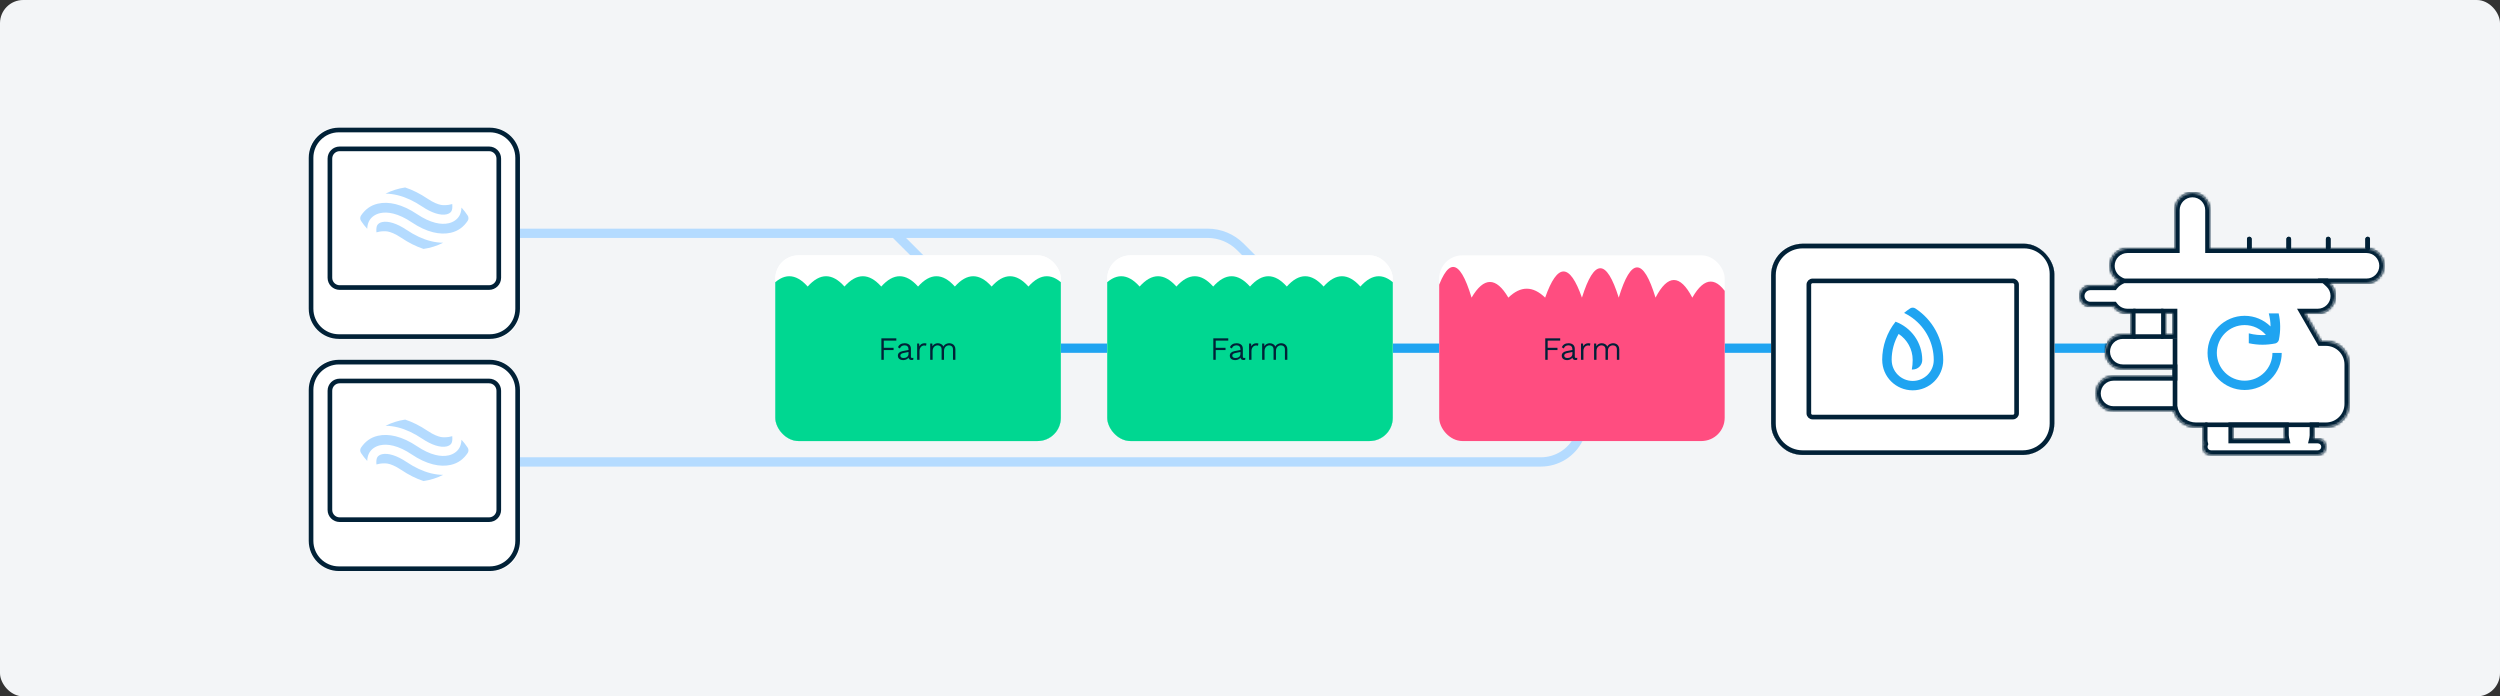 <svg width="1077" height="300" viewBox="0 0 1077 300" fill="none" xmlns="http://www.w3.org/2000/svg">
<rect x="0" y="0" width="1077" height="300" fill="#333333" stroke="none"/>
<rect width="1077" height="300" rx="10" fill="#F3F5F7"/>
<path d="M961 150L408.5 150" stroke="#1FA4F1" stroke-width="4"/>
<path d="M214 199H663.82C670.672 199 676.936 195.129 680 189V189C683.064 182.871 689.328 179 696.18 179H697" stroke="#B4DBFF" stroke-width="4"/>
<path d="M214 100.5L385.5 100.5M385.5 100.5L405.5 120.5M385.5 100.5H520.216C525.52 100.5 530.607 102.607 534.358 106.358L548.5 120.5" stroke="#B4DBFF" stroke-width="4"/>
<g clip-path="url(#clip0_2215_23182)">
<rect x="763" y="105" width="122" height="91" rx="13" fill="white"/>
<path d="M776.625 106H871.928C878.6 106 884 111.379 884 118V182.45C884 189.377 878.354 195 871.375 195H776.625C769.646 195 764 189.377 764 182.45V118.55C764 111.623 769.646 106 776.625 106Z" stroke="#012137" stroke-width="2"/>
<path d="M780.864 121.012H867.136C868.031 121.012 868.749 121.732 868.749 122.61V178.078C868.749 178.955 868.033 179.676 867.136 179.676H780.864C779.969 179.676 779.251 178.956 779.251 178.078V122.61C779.251 121.733 779.967 121.012 780.864 121.012Z" stroke="#012137" stroke-width="2"/>
<path d="M825.127 132.873C825.127 132.873 825.096 132.855 825.087 132.843C824.426 132.43 823.568 132.43 822.907 132.843C822.898 132.843 822.876 132.861 822.867 132.873C821.96 133.473 821.103 134.109 820.285 134.796C821.597 135.432 822.839 136.188 823.992 137.053C829.692 141.309 833.061 147.955 833.061 155.094C833.061 160.066 829.009 164.105 824.002 164.105C818.994 164.105 814.942 160.075 814.942 155.094H814.923C814.923 150.994 816.018 147.151 817.939 143.849C821.588 146.28 823.983 150.407 823.983 155.094C823.983 156.574 823.845 157.938 823.608 159.182H823.992C826.261 159.182 828.103 157.348 828.103 155.094C828.103 147.533 823.322 141.092 816.608 138.581C812.922 143.22 810.841 149.004 810.841 155.082H810.859C810.859 162.298 816.746 168.153 824.002 168.153C831.257 168.153 837.144 162.298 837.144 155.082C837.144 146.121 832.649 137.814 825.127 132.864V132.873Z" fill="#1FA4F1"/>
</g>
<g clip-path="url(#clip1_2215_23182)">
<rect x="763" y="105" width="122" height="91" rx="13" fill="white"/>
<path d="M776.625 106H871.928C878.6 106 884 111.379 884 118V182.45C884 189.377 878.354 195 871.375 195H776.625C769.646 195 764 189.377 764 182.45V118.55C764 111.623 769.646 106 776.625 106Z" stroke="#012137" stroke-width="2"/>
<path d="M780.864 121.012H867.136C868.031 121.012 868.749 121.732 868.749 122.61V178.078C868.749 178.955 868.033 179.676 867.136 179.676H780.864C779.969 179.676 779.251 178.956 779.251 178.078V122.61C779.251 121.733 779.967 121.012 780.864 121.012Z" stroke="#012137" stroke-width="2"/>
<path d="M825.127 132.873C825.127 132.873 825.096 132.855 825.087 132.843C824.426 132.43 823.568 132.43 822.907 132.843C822.898 132.843 822.876 132.861 822.867 132.873C821.96 133.473 821.103 134.109 820.285 134.796C821.597 135.432 822.839 136.188 823.992 137.053C829.692 141.309 833.061 147.955 833.061 155.094C833.061 160.066 829.009 164.105 824.002 164.105C818.994 164.105 814.942 160.075 814.942 155.094H814.923C814.923 150.994 816.018 147.151 817.939 143.849C821.588 146.28 823.983 150.407 823.983 155.094C823.983 156.574 823.845 157.938 823.608 159.182H823.992C826.261 159.182 828.103 157.348 828.103 155.094C828.103 147.533 823.322 141.092 816.608 138.581C812.922 143.22 810.841 149.004 810.841 155.082H810.859C810.859 162.298 816.746 168.153 824.002 168.153C831.257 168.153 837.144 162.298 837.144 155.082C837.144 146.121 832.649 137.814 825.127 132.864V132.873Z" fill="#1FA4F1"/>
</g>
<mask id="path-13-inside-1_2215_23182" fill="white">
<path fill-rule="evenodd" clip-rule="evenodd" d="M952 90.5C952 86.358 948.642 83 944.5 83C940.358 83 937 86.358 937 90.5V107H916.5C912.358 107 909 110.358 909 114.5C909 117.278 910.511 119.704 912.756 121C911.875 121.508 911.107 122.191 910.499 123H900.5C898.015 123 896 125.015 896 127.5C896 129.985 898.015 132 900.5 132H910.499C911.868 133.822 914.046 135 916.5 135H918L918 144H914.5C910.358 144 907 147.358 907 151.5C907 155.642 910.358 159 914.5 159H936V162H910.5C906.358 162 903 165.358 903 169.5C903 173.642 906.358 177 910.5 177H936.458C937.732 181.057 941.522 184 946 184H949V189.5C949 190.102 949.082 190.684 949.235 191.237C949.083 191.629 949 192.055 949 192.5C949 194.433 950.567 196 952.5 196H955.49L955.5 196L955.51 196H998.5C1000.43 196 1002 194.433 1002 192.5C1002 190.567 1000.43 189 998.5 189H996.826C996.94 188.518 997 188.016 997 187.5V184H1002C1007.52 184 1012 179.523 1012 174V157C1012 151.477 1007.52 147 1002 147H999.95L993.022 135H998.5C1002.64 135 1006 131.642 1006 127.5C1006 125.327 1005.08 123.37 1003.6 122H1019.5C1023.64 122 1027 118.642 1027 114.5C1027 110.358 1023.64 107 1019.5 107H952V90.5ZM933 144V135H936V144H933ZM984 187.5C984 188.016 984.06 188.518 984.174 189H962V184H984V187.5Z"/>
</mask>
<path fill-rule="evenodd" clip-rule="evenodd" d="M952 90.5C952 86.358 948.642 83 944.5 83C940.358 83 937 86.358 937 90.5V107H916.5C912.358 107 909 110.358 909 114.5C909 117.278 910.511 119.704 912.756 121C911.875 121.508 911.107 122.191 910.499 123H900.5C898.015 123 896 125.015 896 127.5C896 129.985 898.015 132 900.5 132H910.499C911.868 133.822 914.046 135 916.5 135H918L918 144H914.5C910.358 144 907 147.358 907 151.5C907 155.642 910.358 159 914.5 159H936V162H910.5C906.358 162 903 165.358 903 169.5C903 173.642 906.358 177 910.5 177H936.458C937.732 181.057 941.522 184 946 184H949V189.5C949 190.102 949.082 190.684 949.235 191.237C949.083 191.629 949 192.055 949 192.5C949 194.433 950.567 196 952.5 196H955.49L955.5 196L955.51 196H998.5C1000.43 196 1002 194.433 1002 192.5C1002 190.567 1000.43 189 998.5 189H996.826C996.94 188.518 997 188.016 997 187.5V184H1002C1007.52 184 1012 179.523 1012 174V157C1012 151.477 1007.52 147 1002 147H999.95L993.022 135H998.5C1002.64 135 1006 131.642 1006 127.5C1006 125.327 1005.08 123.37 1003.6 122H1019.5C1023.64 122 1027 118.642 1027 114.5C1027 110.358 1023.64 107 1019.5 107H952V90.5ZM933 144V135H936V144H933ZM984 187.5C984 188.016 984.06 188.518 984.174 189H962V184H984V187.5Z" fill="white"/>
<path d="M937 107V109H939V107H937ZM912.756 121L913.756 122.732L916.756 121L913.756 119.268L912.756 121ZM910.499 123V125H911.499L912.099 124.201L910.499 123ZM910.499 132L912.099 130.799L911.499 130H910.499V132ZM918 135H920V133H918V135ZM918 144V146H920V144H918ZM936 159H938V157H936V159ZM936 162V164H938V162H936ZM936.458 177L938.366 176.401L937.926 175H936.458V177ZM949 184H951V182H949V184ZM949.235 191.237L951.1 191.959L951.339 191.342L951.162 190.704L949.235 191.237ZM955.49 196L955.491 194H955.49V196ZM955.5 196L955.498 198H955.502L955.5 196ZM955.51 196V194H955.509L955.51 196ZM996.826 189L994.88 188.54L994.299 191H996.826V189ZM997 184V182H995V184H997ZM999.95 147L998.218 148L998.796 149H999.95V147ZM993.022 135V133H989.558L991.29 136L993.022 135ZM1003.6 122V120H998.502L1002.24 123.466L1003.6 122ZM952 107H950V109H952V107ZM933 135V133H931V135H933ZM933 144H931V146H933V144ZM936 135H938V133H936V135ZM936 144V146H938V144H936ZM984.174 189V191H986.701L986.12 188.54L984.174 189ZM962 189H960V191H962V189ZM962 184V182H960V184H962ZM984 184H986V182H984V184ZM944.5 85C947.538 85 950 87.462 950 90.5H954C954 85.253 949.747 81 944.5 81V85ZM939 90.5C939 87.462 941.462 85 944.5 85V81C939.253 81 935 85.253 935 90.5H939ZM939 107V90.5H935V107H939ZM916.5 109H937V105H916.5V109ZM911 114.5C911 111.462 913.462 109 916.5 109V105C911.253 105 907 109.253 907 114.5H911ZM913.756 119.268C912.104 118.315 911 116.535 911 114.5H907C907 118.022 908.918 121.094 911.756 122.732L913.756 119.268ZM912.099 124.201C912.545 123.606 913.11 123.105 913.756 122.732L911.756 119.268C910.64 119.912 909.669 120.775 908.9 121.799L912.099 124.201ZM900.5 125H910.499V121H900.5V125ZM898 127.5C898 126.119 899.119 125 900.5 125V121C896.91 121 894 123.91 894 127.5H898ZM900.5 130C899.119 130 898 128.881 898 127.5H894C894 131.09 896.91 134 900.5 134V130ZM910.499 130H900.5V134H910.499V130ZM916.5 133C914.702 133 913.105 132.139 912.099 130.799L908.9 133.201C910.63 135.504 913.391 137 916.5 137V133ZM918 133H916.5V137H918V133ZM920 144L920 135H916L916 144H920ZM914.5 146H918V142H914.5V146ZM909 151.5C909 148.462 911.462 146 914.5 146V142C909.253 142 905 146.253 905 151.5H909ZM914.5 157C911.462 157 909 154.538 909 151.5H905C905 156.747 909.253 161 914.5 161V157ZM936 157H914.5V161H936V157ZM938 162V159H934V162H938ZM910.5 164H936V160H910.5V164ZM905 169.5C905 166.462 907.462 164 910.5 164V160C905.253 160 901 164.253 901 169.5H905ZM910.5 175C907.462 175 905 172.538 905 169.5H901C901 174.747 905.253 179 910.5 179V175ZM936.458 175H910.5V179H936.458V175ZM946 182C942.421 182 939.386 179.648 938.366 176.401L934.55 177.599C936.078 182.466 940.624 186 946 186V182ZM949 182H946V186H949V182ZM951 189.5V184H947V189.5H951ZM951.162 190.704C951.057 190.323 951 189.92 951 189.5H947C947 190.284 947.107 191.045 947.307 191.771L951.162 190.704ZM951 192.5C951 192.306 951.036 192.124 951.1 191.959L947.37 190.515C947.13 191.134 947 191.804 947 192.5H951ZM952.5 194C951.672 194 951 193.328 951 192.5H947C947 195.538 949.462 198 952.5 198V194ZM955.49 194H952.5V198H955.49V194ZM955.502 194L955.491 194L955.488 198L955.498 198L955.502 194ZM955.509 194L955.498 194L955.502 198L955.512 198L955.509 194ZM998.5 194H955.51V198H998.5V194ZM1000 192.5C1000 193.328 999.328 194 998.5 194V198C1001.54 198 1004 195.538 1004 192.5H1000ZM998.5 191C999.328 191 1000 191.672 1000 192.5H1004C1004 189.462 1001.54 187 998.5 187V191ZM996.826 191H998.5V187H996.826V191ZM995 187.5C995 187.86 994.958 188.208 994.88 188.54L998.773 189.46C998.922 188.829 999 188.172 999 187.5H995ZM995 184V187.5H999V184H995ZM1002 182H997V186H1002V182ZM1010 174C1010 178.418 1006.42 182 1002 182V186C1008.63 186 1014 180.627 1014 174H1010ZM1010 157V174H1014V157H1010ZM1002 149C1006.42 149 1010 152.582 1010 157H1014C1014 150.373 1008.63 145 1002 145V149ZM999.95 149H1002V145H999.95V149ZM991.29 136L998.218 148L1001.68 146L994.754 134L991.29 136ZM998.5 133H993.022V137H998.5V133ZM1004 127.5C1004 130.538 1001.54 133 998.5 133V137C1003.75 137 1008 132.747 1008 127.5H1004ZM1002.24 123.466C1003.32 124.473 1004 125.906 1004 127.5H1008C1008 124.748 1006.83 122.266 1004.96 120.534L1002.24 123.466ZM1019.5 120H1003.6V124H1019.5V120ZM1025 114.5C1025 117.538 1022.54 120 1019.5 120V124C1024.75 124 1029 119.747 1029 114.5H1025ZM1019.5 109C1022.54 109 1025 111.462 1025 114.5H1029C1029 109.253 1024.75 105 1019.5 105V109ZM952 109H1019.5V105H952V109ZM950 90.5V107H954V90.5H950ZM931 135V144H935V135H931ZM936 133H933V137H936V133ZM938 144V135H934V144H938ZM933 146H936V142H933V146ZM986.12 188.54C986.042 188.208 986 187.86 986 187.5H982C982 188.172 982.078 188.829 982.227 189.46L986.12 188.54ZM962 191H984.174V187H962V191ZM960 184V189H964V184H960ZM984 182H962V186H984V182ZM986 187.5V184H982V187.5H986Z" fill="#012137" mask="url(#path-13-inside-1_2215_23182)"/>
<path d="M978.97 152.02C978.97 158.63 973.6 164 966.99 164C960.38 164 955.01 158.63 955.01 152.02C955.01 145.41 960.38 140.04 966.99 140.04C970.67 140.04 973.96 141.71 976.16 144.32C973.66 144.48 971.17 144.24 968.78 143.61V147.86C970.7 148.28 972.67 148.51 974.66 148.51C976.5 148.51 978.36 148.32 980.21 147.95C980.85 147.79 981.39 147.32 981.64 146.71C981.69 146.59 981.72 146.48 981.75 146.36C982.53 142.54 982.47 138.69 981.65 135.01H977.39C977.87 136.83 978.13 138.72 978.15 140.63C975.27 137.8 971.34 136.05 966.99 136.05C958.18 136.05 951.01 143.22 951.01 152.03C951.01 160.84 958.18 168.01 966.99 168.01C975.8 168.01 982.97 160.84 982.97 152.03H978.97V152.02Z" fill="#1FA4F1"/>
<path d="M1003 121H914.5" stroke="#012137" stroke-width="2"/>
<path d="M969 103L969 107" stroke="#012137" stroke-width="2" stroke-linecap="round"/>
<path d="M986 103L986 107" stroke="#012137" stroke-width="2" stroke-linecap="round"/>
<path d="M1003 103L1003 107" stroke="#012137" stroke-width="2" stroke-linecap="round"/>
<path d="M1020 103L1020 107" stroke="#012137" stroke-width="2" stroke-linecap="round"/>
<path d="M937 176L937 146" stroke="#012137" stroke-width="2"/>
<path d="M932 145L919 145" stroke="#012137" stroke-width="2"/>
<path d="M932 134L919 134" stroke="#012137" stroke-width="2"/>
<path d="M999 183L950 183" stroke="#012137" stroke-width="2"/>
<mask id="path-25-inside-2_2215_23182" fill="white">
<path fill-rule="evenodd" clip-rule="evenodd" d="M952 90.5C952 86.358 948.642 83 944.5 83C940.358 83 937 86.358 937 90.5V107H916.5C912.358 107 909 110.358 909 114.5C909 117.278 910.511 119.704 912.756 121C911.875 121.508 911.107 122.191 910.499 123H900.5C898.015 123 896 125.015 896 127.5C896 129.985 898.015 132 900.5 132H910.499C911.868 133.822 914.046 135 916.5 135H918L918 144H914.5C910.358 144 907 147.358 907 151.5C907 155.642 910.358 159 914.5 159H936V162H910.5C906.358 162 903 165.358 903 169.5C903 173.642 906.358 177 910.5 177H936.458C937.732 181.057 941.522 184 946 184H949V189.5C949 190.102 949.082 190.684 949.235 191.237C949.083 191.629 949 192.055 949 192.5C949 194.433 950.567 196 952.5 196H955.49L955.5 196L955.51 196H998.5C1000.43 196 1002 194.433 1002 192.5C1002 190.567 1000.43 189 998.5 189H996.826C996.94 188.518 997 188.016 997 187.5V184H1002C1007.52 184 1012 179.523 1012 174V157C1012 151.477 1007.52 147 1002 147H999.95L993.022 135H998.5C1002.64 135 1006 131.642 1006 127.5C1006 125.327 1005.08 123.37 1003.6 122H1019.5C1023.64 122 1027 118.642 1027 114.5C1027 110.358 1023.64 107 1019.5 107H952V90.5ZM933 144V135H936V144H933ZM984 187.5C984 188.016 984.06 188.518 984.174 189H962V184H984V187.5Z"/>
</mask>
<path fill-rule="evenodd" clip-rule="evenodd" d="M952 90.5C952 86.358 948.642 83 944.5 83C940.358 83 937 86.358 937 90.5V107H916.5C912.358 107 909 110.358 909 114.5C909 117.278 910.511 119.704 912.756 121C911.875 121.508 911.107 122.191 910.499 123H900.5C898.015 123 896 125.015 896 127.5C896 129.985 898.015 132 900.5 132H910.499C911.868 133.822 914.046 135 916.5 135H918L918 144H914.5C910.358 144 907 147.358 907 151.5C907 155.642 910.358 159 914.5 159H936V162H910.5C906.358 162 903 165.358 903 169.5C903 173.642 906.358 177 910.5 177H936.458C937.732 181.057 941.522 184 946 184H949V189.5C949 190.102 949.082 190.684 949.235 191.237C949.083 191.629 949 192.055 949 192.5C949 194.433 950.567 196 952.5 196H955.49L955.5 196L955.51 196H998.5C1000.43 196 1002 194.433 1002 192.5C1002 190.567 1000.43 189 998.5 189H996.826C996.94 188.518 997 188.016 997 187.5V184H1002C1007.52 184 1012 179.523 1012 174V157C1012 151.477 1007.52 147 1002 147H999.95L993.022 135H998.5C1002.64 135 1006 131.642 1006 127.5C1006 125.327 1005.08 123.37 1003.6 122H1019.5C1023.64 122 1027 118.642 1027 114.5C1027 110.358 1023.64 107 1019.5 107H952V90.5ZM933 144V135H936V144H933ZM984 187.5C984 188.016 984.06 188.518 984.174 189H962V184H984V187.5Z" fill="white"/>
<path d="M937 107V109H939V107H937ZM912.756 121L913.756 122.732L916.756 121L913.756 119.268L912.756 121ZM910.499 123V125H911.499L912.099 124.201L910.499 123ZM910.499 132L912.099 130.799L911.499 130H910.499V132ZM918 135H920V133H918V135ZM918 144V146H920V144H918ZM936 159H938V157H936V159ZM936 162V164H938V162H936ZM936.458 177L938.366 176.401L937.926 175H936.458V177ZM949 184H951V182H949V184ZM949.235 191.237L951.1 191.959L951.339 191.342L951.162 190.704L949.235 191.237ZM955.49 196L955.491 194H955.49V196ZM955.5 196L955.498 198H955.502L955.5 196ZM955.51 196V194H955.509L955.51 196ZM996.826 189L994.88 188.54L994.299 191H996.826V189ZM997 184V182H995V184H997ZM999.95 147L998.218 148L998.796 149H999.95V147ZM993.022 135V133H989.558L991.29 136L993.022 135ZM1003.6 122V120H998.502L1002.24 123.466L1003.6 122ZM952 107H950V109H952V107ZM933 135V133H931V135H933ZM933 144H931V146H933V144ZM936 135H938V133H936V135ZM936 144V146H938V144H936ZM984.174 189V191H986.701L986.12 188.54L984.174 189ZM962 189H960V191H962V189ZM962 184V182H960V184H962ZM984 184H986V182H984V184ZM944.5 85C947.538 85 950 87.462 950 90.5H954C954 85.253 949.747 81 944.5 81V85ZM939 90.5C939 87.462 941.462 85 944.5 85V81C939.253 81 935 85.253 935 90.5H939ZM939 107V90.5H935V107H939ZM916.5 109H937V105H916.5V109ZM911 114.5C911 111.462 913.462 109 916.5 109V105C911.253 105 907 109.253 907 114.5H911ZM913.756 119.268C912.104 118.315 911 116.535 911 114.5H907C907 118.022 908.918 121.094 911.756 122.732L913.756 119.268ZM912.099 124.201C912.545 123.606 913.11 123.105 913.756 122.732L911.756 119.268C910.64 119.912 909.669 120.775 908.9 121.799L912.099 124.201ZM900.5 125H910.499V121H900.5V125ZM898 127.5C898 126.119 899.119 125 900.5 125V121C896.91 121 894 123.91 894 127.5H898ZM900.5 130C899.119 130 898 128.881 898 127.5H894C894 131.09 896.91 134 900.5 134V130ZM910.499 130H900.5V134H910.499V130ZM916.5 133C914.702 133 913.105 132.139 912.099 130.799L908.9 133.201C910.63 135.504 913.391 137 916.5 137V133ZM918 133H916.5V137H918V133ZM920 144L920 135H916L916 144H920ZM914.5 146H918V142H914.5V146ZM909 151.5C909 148.462 911.462 146 914.5 146V142C909.253 142 905 146.253 905 151.5H909ZM914.5 157C911.462 157 909 154.538 909 151.5H905C905 156.747 909.253 161 914.5 161V157ZM936 157H914.5V161H936V157ZM938 162V159H934V162H938ZM910.5 164H936V160H910.5V164ZM905 169.5C905 166.462 907.462 164 910.5 164V160C905.253 160 901 164.253 901 169.5H905ZM910.5 175C907.462 175 905 172.538 905 169.5H901C901 174.747 905.253 179 910.5 179V175ZM936.458 175H910.5V179H936.458V175ZM946 182C942.421 182 939.386 179.648 938.366 176.401L934.55 177.599C936.078 182.466 940.624 186 946 186V182ZM949 182H946V186H949V182ZM951 189.5V184H947V189.5H951ZM951.162 190.704C951.057 190.323 951 189.92 951 189.5H947C947 190.284 947.107 191.045 947.307 191.771L951.162 190.704ZM951 192.5C951 192.306 951.036 192.124 951.1 191.959L947.37 190.515C947.13 191.134 947 191.804 947 192.5H951ZM952.5 194C951.672 194 951 193.328 951 192.5H947C947 195.538 949.462 198 952.5 198V194ZM955.49 194H952.5V198H955.49V194ZM955.502 194L955.491 194L955.488 198L955.498 198L955.502 194ZM955.509 194L955.498 194L955.502 198L955.512 198L955.509 194ZM998.5 194H955.51V198H998.5V194ZM1000 192.5C1000 193.328 999.328 194 998.5 194V198C1001.54 198 1004 195.538 1004 192.5H1000ZM998.5 191C999.328 191 1000 191.672 1000 192.5H1004C1004 189.462 1001.54 187 998.5 187V191ZM996.826 191H998.5V187H996.826V191ZM995 187.5C995 187.86 994.958 188.208 994.88 188.54L998.773 189.46C998.922 188.829 999 188.172 999 187.5H995ZM995 184V187.5H999V184H995ZM1002 182H997V186H1002V182ZM1010 174C1010 178.418 1006.42 182 1002 182V186C1008.63 186 1014 180.627 1014 174H1010ZM1010 157V174H1014V157H1010ZM1002 149C1006.42 149 1010 152.582 1010 157H1014C1014 150.373 1008.63 145 1002 145V149ZM999.95 149H1002V145H999.95V149ZM991.29 136L998.218 148L1001.68 146L994.754 134L991.29 136ZM998.5 133H993.022V137H998.5V133ZM1004 127.5C1004 130.538 1001.54 133 998.5 133V137C1003.75 137 1008 132.747 1008 127.5H1004ZM1002.24 123.466C1003.32 124.473 1004 125.906 1004 127.5H1008C1008 124.748 1006.83 122.266 1004.96 120.534L1002.24 123.466ZM1019.5 120H1003.6V124H1019.5V120ZM1025 114.5C1025 117.538 1022.54 120 1019.5 120V124C1024.75 124 1029 119.747 1029 114.5H1025ZM1019.5 109C1022.54 109 1025 111.462 1025 114.5H1029C1029 109.253 1024.75 105 1019.5 105V109ZM952 109H1019.5V105H952V109ZM950 90.5V107H954V90.5H950ZM931 135V144H935V135H931ZM936 133H933V137H936V133ZM938 144V135H934V144H938ZM933 146H936V142H933V146ZM986.12 188.54C986.042 188.208 986 187.86 986 187.5H982C982 188.172 982.078 188.829 982.227 189.46L986.12 188.54ZM962 191H984.174V187H962V191ZM960 184V189H964V184H960ZM984 182H962V186H984V182ZM986 187.5V184H982V187.5H986Z" fill="#012137" mask="url(#path-25-inside-2_2215_23182)"/>
<path d="M978.97 152.02C978.97 158.63 973.6 164 966.99 164C960.38 164 955.01 158.63 955.01 152.02C955.01 145.41 960.38 140.04 966.99 140.04C970.67 140.04 973.96 141.71 976.16 144.32C973.66 144.48 971.17 144.24 968.78 143.61V147.86C970.7 148.28 972.67 148.51 974.66 148.51C976.5 148.51 978.36 148.32 980.21 147.95C980.85 147.79 981.39 147.32 981.64 146.71C981.69 146.59 981.72 146.48 981.75 146.36C982.53 142.54 982.47 138.69 981.65 135.01H977.39C977.87 136.83 978.13 138.72 978.15 140.63C975.27 137.8 971.34 136.05 966.99 136.05C958.18 136.05 951.01 143.22 951.01 152.03C951.01 160.84 958.18 168.01 966.99 168.01C975.8 168.01 982.97 160.84 982.97 152.03H978.97V152.02Z" fill="#1FA4F1"/>
<path d="M1003 121H914.5" stroke="#012137" stroke-width="2"/>
<path d="M969 103L969 107" stroke="#012137" stroke-width="2" stroke-linecap="round"/>
<path d="M986 103L986 107" stroke="#012137" stroke-width="2" stroke-linecap="round"/>
<path d="M1003 103L1003 107" stroke="#012137" stroke-width="2" stroke-linecap="round"/>
<path d="M1020 103L1020 107" stroke="#012137" stroke-width="2" stroke-linecap="round"/>
<path d="M937 176L937 146" stroke="#012137" stroke-width="2"/>
<path d="M932 145L919 145" stroke="#012137" stroke-width="2"/>
<path d="M932 134L919 134" stroke="#012137" stroke-width="2"/>
<path d="M999 183L950 183" stroke="#012137" stroke-width="2"/>
<g clip-path="url(#clip2_2215_23182)">
<rect x="133" y="55" width="91" height="91" rx="12" fill="white"/>
<path d="M222.998 67.999V67.999V133.001C222.998 139.628 217.626 145 210.998 145H145.999C139.372 145 134 139.628 134 132.998V67.999C134 61.372 139.372 56 145.999 56H211.001C217.628 56 223 61.372 222.998 67.999Z" stroke="#012137" stroke-width="2"/>
<path d="M146.325 64.125H210.675C212.995 64.125 214.875 66.007 214.875 68.326V119.676C214.875 121.997 212.994 123.877 210.675 123.877H146.325C144.004 123.877 142.124 121.995 142.124 119.676V68.326C142.124 66.005 144.006 64.125 146.325 64.125Z" stroke="#012137" stroke-width="2"/>
<path d="M177.327 95.743C180.468 97.857 183.562 99.304 186.52 100.045C189.281 100.737 191.881 100.808 194.247 100.258C197.437 99.517 199.735 97.72 201.468 95.16C201.934 94.457 201.931 93.535 201.464 92.831C200.661 91.618 199.774 90.48 198.81 89.426C198.737 91.102 198.301 92.237 197.893 92.95C196.971 94.551 195.341 95.692 193.298 96.167C191.587 96.564 189.65 96.497 187.542 95.97C185.059 95.349 182.411 94.099 179.673 92.257C176.531 90.143 173.438 88.696 170.48 87.956C167.719 87.263 165.119 87.192 162.752 87.743C159.562 88.483 157.265 90.281 155.531 92.84C155.066 93.544 155.068 94.466 155.536 95.17C156.338 96.383 157.226 97.52 158.189 98.575C158.262 96.899 158.698 95.764 159.106 95.05C160.028 93.45 161.658 92.308 163.701 91.833C165.412 91.437 167.35 91.503 169.457 92.031C171.94 92.652 174.589 93.902 177.327 95.743Z" fill="#B4DBFF"/>
<path d="M181.874 88.985C185.937 91.718 189.778 92.936 192.406 92.326C193.371 92.101 194.105 91.624 194.474 90.982C194.818 90.384 194.951 89.331 194.839 88.093C194.834 88.031 194.827 87.971 194.821 87.909C193.991 88.164 192.842 88.384 191.365 88.384C190.748 88.384 190.241 88.322 189.918 88.258C188.776 88.033 186.85 87.387 184.162 85.58C180.954 83.422 177.728 81.805 174.543 80.76C171.571 81.189 168.719 82.097 166.084 83.431C167.813 83.436 169.604 83.67 171.436 84.128C174.839 84.981 178.35 86.614 181.872 88.983L181.874 88.985Z" fill="#B4DBFF"/>
<path d="M175.125 99.015C171.062 96.281 167.221 95.064 164.593 95.674C163.628 95.898 162.894 96.375 162.525 97.017C162.181 97.616 162.048 98.668 162.16 99.907C162.165 99.969 162.172 100.028 162.178 100.09C163.009 99.836 164.157 99.615 165.634 99.615C166.251 99.615 166.758 99.677 167.081 99.742C168.223 99.966 170.149 100.613 172.837 102.42C176.045 104.578 179.273 106.194 182.458 107.24C185.43 106.811 188.285 105.903 190.922 104.568C189.191 104.564 187.398 104.332 185.563 103.871C182.16 103.018 178.649 101.386 175.127 99.017L175.125 99.015Z" fill="#B4DBFF"/>
</g>
<g clip-path="url(#clip3_2215_23182)">
<rect x="133" y="155" width="91" height="91" rx="12" fill="white"/>
<path d="M222.998 167.999V167.999V233.001C222.998 239.628 217.626 245 210.998 245H145.999C139.372 245 134 239.628 134 232.998V167.999C134 161.372 139.372 156 145.999 156H211.001C217.628 156 223 161.372 222.998 167.999Z" stroke="#012137" stroke-width="2"/>
<path d="M146.325 164.125H210.675C212.995 164.125 214.875 166.007 214.875 168.326V219.676C214.875 221.997 212.994 223.877 210.675 223.877H146.325C144.004 223.877 142.124 221.995 142.124 219.676V168.326C142.124 166.005 144.006 164.125 146.325 164.125Z" stroke="#012137" stroke-width="2"/>
<path d="M177.327 195.743C180.468 197.857 183.562 199.304 186.52 200.045C189.281 200.737 191.881 200.808 194.247 200.258C197.437 199.517 199.735 197.72 201.468 195.161C201.934 194.457 201.931 193.535 201.464 192.831C200.661 191.618 199.774 190.48 198.81 189.426C198.737 191.102 198.301 192.237 197.893 192.95C196.971 194.551 195.341 195.693 193.298 196.167C191.587 196.564 189.65 196.497 187.542 195.97C185.059 195.349 182.411 194.099 179.673 192.258C176.531 190.143 173.438 188.696 170.48 187.956C167.719 187.263 165.119 187.192 162.752 187.742C159.562 188.483 157.265 190.281 155.531 192.84C155.066 193.544 155.068 194.466 155.536 195.17C156.338 196.383 157.226 197.52 158.189 198.575C158.262 196.899 158.698 195.764 159.106 195.05C160.028 193.45 161.658 192.308 163.701 191.833C165.412 191.437 167.35 191.503 169.457 192.031C171.94 192.652 174.589 193.902 177.327 195.743Z" fill="#B4DBFF"/>
<path d="M181.874 188.985C185.937 191.718 189.778 192.936 192.406 192.326C193.371 192.101 194.105 191.624 194.474 190.982C194.818 190.384 194.951 189.331 194.839 188.093C194.834 188.031 194.827 187.971 194.821 187.91C193.991 188.164 192.842 188.384 191.365 188.384C190.748 188.384 190.241 188.322 189.918 188.258C188.776 188.033 186.85 187.387 184.162 185.58C180.954 183.422 177.728 181.805 174.543 180.76C171.571 181.189 168.719 182.097 166.084 183.431C167.813 183.436 169.604 183.67 171.436 184.128C174.839 184.981 178.35 186.614 181.872 188.983L181.874 188.985Z" fill="#B4DBFF"/>
<path d="M175.125 199.015C171.062 196.281 167.221 195.064 164.593 195.674C163.628 195.898 162.894 196.375 162.525 197.017C162.181 197.616 162.048 198.668 162.16 199.907C162.165 199.969 162.172 200.028 162.178 200.09C163.009 199.836 164.157 199.615 165.634 199.615C166.251 199.615 166.758 199.677 167.081 199.742C168.223 199.966 170.149 200.613 172.837 202.42C176.045 204.578 179.273 206.194 182.458 207.24C185.43 206.811 188.285 205.903 190.922 204.568C189.191 204.564 187.398 204.332 185.563 203.871C182.16 203.018 178.649 201.386 175.127 199.017L175.125 199.015Z" fill="#B4DBFF"/>
</g>
<g clip-path="url(#clip4_2215_23182)">
<rect x="477" y="110" width="123" height="80" rx="10" fill="white"/>
<path d="M395.85 123.444C390.567 117.519 385.284 117.519 380 123.444L380 263.5L697 263.5L697 123.444C691.717 117.518 686.433 117.518 681.15 123.444C675.867 117.518 670.583 117.518 665.3 123.444C660.017 117.518 654.733 117.518 649.45 123.444C644.167 117.518 638.883 117.518 633.6 123.444C628.317 117.518 623.033 117.518 617.75 123.444C612.467 117.518 607.183 117.518 601.9 123.444C596.617 117.518 591.333 117.518 586.05 123.444C580.767 117.518 575.483 117.518 570.2 123.444C564.917 117.518 559.633 117.518 554.35 123.444C549.067 117.518 543.783 117.518 538.5 123.444C533.217 117.518 527.933 117.518 522.65 123.444C517.367 117.518 512.084 117.518 506.8 123.444C501.517 117.518 496.234 117.518 490.95 123.444C485.667 117.518 480.383 117.519 475.1 123.444C469.817 117.519 464.534 117.519 459.25 123.444C453.967 117.519 448.684 117.519 443.4 123.444C438.117 117.519 432.833 117.519 427.55 123.444C422.267 117.519 416.984 117.519 411.7 123.444C406.417 117.519 401.134 117.519 395.85 123.444Z" fill="#00D791"/>
<path d="M529.136 146.726H523.732V149.834H527.96V150.8H523.732V155H522.696V145.76H529.136V146.726ZM534.382 150.464C534.382 149.923 534.237 149.507 533.948 149.218C533.659 148.919 533.248 148.77 532.716 148.77C532.221 148.77 531.801 148.877 531.456 149.092C531.111 149.307 530.854 149.652 530.686 150.128L529.846 149.61C530.042 149.078 530.387 148.653 530.882 148.336C531.386 148.019 532.007 147.86 532.744 147.86C533.248 147.86 533.701 147.949 534.102 148.126C534.513 148.294 534.835 148.555 535.068 148.91C535.301 149.265 535.418 149.713 535.418 150.254V153.67C535.418 154.034 535.605 154.216 535.978 154.216C536.155 154.216 536.328 154.193 536.496 154.146L536.44 154.958C536.263 155.051 536.029 155.098 535.74 155.098C535.479 155.098 535.241 155.051 535.026 154.958C534.821 154.855 534.657 154.701 534.536 154.496C534.415 154.281 534.354 154.015 534.354 153.698V153.516L534.62 153.544C534.517 153.917 534.326 154.221 534.046 154.454C533.775 154.687 533.467 154.86 533.122 154.972C532.777 155.084 532.436 155.14 532.1 155.14C531.689 155.14 531.307 155.07 530.952 154.93C530.597 154.79 530.317 154.58 530.112 154.3C529.907 154.02 529.804 153.67 529.804 153.25C529.804 152.727 529.977 152.298 530.322 151.962C530.677 151.626 531.167 151.397 531.792 151.276L534.592 150.73V151.584L532.282 152.06C531.806 152.153 531.451 152.289 531.218 152.466C530.985 152.643 530.868 152.886 530.868 153.194C530.868 153.511 530.985 153.763 531.218 153.95C531.461 154.137 531.806 154.23 532.254 154.23C532.525 154.23 532.786 154.197 533.038 154.132C533.29 154.057 533.519 153.945 533.724 153.796C533.929 153.647 534.088 153.46 534.2 153.236C534.321 153.012 534.382 152.746 534.382 152.438V150.464ZM538.1 155V148H538.954L539.094 149.204C539.28 148.765 539.565 148.434 539.948 148.21C540.33 147.977 540.792 147.86 541.334 147.86C541.464 147.86 541.604 147.874 541.754 147.902C541.903 147.921 542.029 147.958 542.132 148.014L541.936 148.966C541.833 148.919 541.721 148.887 541.6 148.868C541.478 148.84 541.306 148.826 541.082 148.826C540.774 148.826 540.47 148.915 540.172 149.092C539.873 149.269 539.626 149.535 539.43 149.89C539.234 150.235 539.136 150.669 539.136 151.192V155H538.1ZM543.732 155V148H544.642L544.712 149.162C544.955 148.723 545.282 148.397 545.692 148.182C546.112 147.967 546.551 147.86 547.008 147.86C547.531 147.86 548.012 147.981 548.45 148.224C548.889 148.457 549.216 148.817 549.43 149.302C549.58 148.975 549.79 148.709 550.06 148.504C550.331 148.289 550.63 148.131 550.956 148.028C551.292 147.916 551.614 147.86 551.922 147.86C552.38 147.86 552.809 147.953 553.21 148.14C553.612 148.327 553.938 148.616 554.19 149.008C554.452 149.4 554.582 149.899 554.582 150.506V155H553.546V150.604C553.546 149.96 553.383 149.493 553.056 149.204C552.73 148.915 552.319 148.77 551.824 148.77C551.442 148.77 551.087 148.863 550.76 149.05C550.434 149.227 550.172 149.493 549.976 149.848C549.78 150.193 549.682 150.618 549.682 151.122V155H548.646V150.618C548.646 149.965 548.478 149.493 548.142 149.204C547.816 148.915 547.41 148.77 546.924 148.77C546.588 148.77 546.252 148.859 545.916 149.036C545.59 149.204 545.314 149.47 545.09 149.834C544.876 150.189 544.768 150.651 544.768 151.22V155H543.732Z" fill="#012137"/>
</g>
<g clip-path="url(#clip5_2215_23182)">
<rect x="334" y="110" width="123" height="80" rx="10" fill="white"/>
<path d="M252.85 123.444C247.567 117.519 242.284 117.519 237 123.444L237 263.5L554 263.5L554 123.444C548.717 117.518 543.433 117.518 538.15 123.444C532.867 117.518 527.583 117.518 522.3 123.444C517.017 117.518 511.733 117.518 506.45 123.444C501.167 117.518 495.883 117.518 490.6 123.444C485.317 117.518 480.033 117.518 474.75 123.444C469.467 117.518 464.183 117.518 458.9 123.444C453.617 117.518 448.333 117.518 443.05 123.444C437.767 117.518 432.483 117.518 427.2 123.444C421.917 117.518 416.633 117.518 411.35 123.444C406.067 117.518 400.783 117.518 395.5 123.444C390.217 117.518 384.933 117.518 379.65 123.444C374.367 117.518 369.084 117.518 363.8 123.444C358.517 117.518 353.234 117.518 347.95 123.444C342.667 117.518 337.383 117.519 332.1 123.444C326.817 117.519 321.534 117.519 316.25 123.444C310.967 117.519 305.684 117.519 300.4 123.444C295.117 117.519 289.833 117.519 284.55 123.444C279.267 117.519 273.984 117.519 268.7 123.444C263.417 117.519 258.134 117.519 252.85 123.444Z" fill="#00D791"/>
<path d="M386.136 146.726H380.732V149.834H384.96V150.8H380.732V155H379.696V145.76H386.136V146.726ZM391.382 150.464C391.382 149.923 391.237 149.507 390.948 149.218C390.659 148.919 390.248 148.77 389.716 148.77C389.221 148.77 388.801 148.877 388.456 149.092C388.111 149.307 387.854 149.652 387.686 150.128L386.846 149.61C387.042 149.078 387.387 148.653 387.882 148.336C388.386 148.019 389.007 147.86 389.744 147.86C390.248 147.86 390.701 147.949 391.102 148.126C391.513 148.294 391.835 148.555 392.068 148.91C392.301 149.265 392.418 149.713 392.418 150.254V153.67C392.418 154.034 392.605 154.216 392.978 154.216C393.155 154.216 393.328 154.193 393.496 154.146L393.44 154.958C393.263 155.051 393.029 155.098 392.74 155.098C392.479 155.098 392.241 155.051 392.026 154.958C391.821 154.855 391.657 154.701 391.536 154.496C391.415 154.281 391.354 154.015 391.354 153.698V153.516L391.62 153.544C391.517 153.917 391.326 154.221 391.046 154.454C390.775 154.687 390.467 154.86 390.122 154.972C389.777 155.084 389.436 155.14 389.1 155.14C388.689 155.14 388.307 155.07 387.952 154.93C387.597 154.79 387.317 154.58 387.112 154.3C386.907 154.02 386.804 153.67 386.804 153.25C386.804 152.727 386.977 152.298 387.322 151.962C387.677 151.626 388.167 151.397 388.792 151.276L391.592 150.73V151.584L389.282 152.06C388.806 152.153 388.451 152.289 388.218 152.466C387.985 152.643 387.868 152.886 387.868 153.194C387.868 153.511 387.985 153.763 388.218 153.95C388.461 154.137 388.806 154.23 389.254 154.23C389.525 154.23 389.786 154.197 390.038 154.132C390.29 154.057 390.519 153.945 390.724 153.796C390.929 153.647 391.088 153.46 391.2 153.236C391.321 153.012 391.382 152.746 391.382 152.438V150.464ZM395.1 155V148H395.954L396.094 149.204C396.28 148.765 396.565 148.434 396.948 148.21C397.33 147.977 397.792 147.86 398.334 147.86C398.464 147.86 398.604 147.874 398.754 147.902C398.903 147.921 399.029 147.958 399.132 148.014L398.936 148.966C398.833 148.919 398.721 148.887 398.6 148.868C398.478 148.84 398.306 148.826 398.082 148.826C397.774 148.826 397.47 148.915 397.172 149.092C396.873 149.269 396.626 149.535 396.43 149.89C396.234 150.235 396.136 150.669 396.136 151.192V155H395.1ZM400.732 155V148H401.642L401.712 149.162C401.955 148.723 402.282 148.397 402.692 148.182C403.112 147.967 403.551 147.86 404.008 147.86C404.531 147.86 405.012 147.981 405.45 148.224C405.889 148.457 406.216 148.817 406.43 149.302C406.58 148.975 406.79 148.709 407.06 148.504C407.331 148.289 407.63 148.131 407.956 148.028C408.292 147.916 408.614 147.86 408.922 147.86C409.38 147.86 409.809 147.953 410.21 148.14C410.612 148.327 410.938 148.616 411.19 149.008C411.452 149.4 411.582 149.899 411.582 150.506V155H410.546V150.604C410.546 149.96 410.383 149.493 410.056 149.204C409.73 148.915 409.319 148.77 408.824 148.77C408.442 148.77 408.087 148.863 407.76 149.05C407.434 149.227 407.172 149.493 406.976 149.848C406.78 150.193 406.682 150.618 406.682 151.122V155H405.646V150.618C405.646 149.965 405.478 149.493 405.142 149.204C404.816 148.915 404.41 148.77 403.924 148.77C403.588 148.77 403.252 148.859 402.916 149.036C402.59 149.204 402.314 149.47 402.09 149.834C401.876 150.189 401.768 150.651 401.768 151.22V155H400.732Z" fill="#012137"/>
</g>
<g clip-path="url(#clip6_2215_23182)">
<rect x="620" y="110" width="123" height="80" rx="10" fill="white"/>
<path d="M538.85 128.223C533.567 119.889 528.283 119.889 523 128.223V203H840V128.223C834.717 112.118 829.433 112.118 824.15 128.223C818.867 121.123 813.583 121.123 808.3 128.223C803.017 116.82 797.733 116.82 792.45 128.223C787.167 122.812 781.883 122.812 776.6 128.223C771.317 123.066 766.033 123.066 760.75 128.223C755.467 118.981 750.183 118.981 744.9 128.223C739.617 118.999 734.333 118.999 729.05 128.223C723.767 118.091 718.483 118.091 713.2 128.223C707.917 110.847 702.633 110.847 697.35 128.223C692.067 111.337 686.783 111.337 681.5 128.223C676.217 113.189 670.933 113.189 665.65 128.223C660.367 123.084 655.083 123.084 649.8 128.223C644.517 119.217 639.233 119.217 633.95 128.223C628.667 110.592 623.383 110.592 618.1 128.223C612.817 123.992 607.533 123.992 602.25 128.223C596.967 123.375 591.683 123.375 586.4 128.223C581.117 110.719 575.833 110.719 570.55 128.223C565.267 111.119 559.983 111.119 554.7 128.223C549.417 116.348 544.133 116.348 538.85 128.223Z" fill="#FF4D80"/>
<path d="M672.136 146.726H666.732V149.834H670.96V150.8H666.732V155H665.696V145.76H672.136V146.726ZM677.382 150.464C677.382 149.923 677.237 149.507 676.948 149.218C676.659 148.919 676.248 148.77 675.716 148.77C675.221 148.77 674.801 148.877 674.456 149.092C674.111 149.307 673.854 149.652 673.686 150.128L672.846 149.61C673.042 149.078 673.387 148.653 673.882 148.336C674.386 148.019 675.007 147.86 675.744 147.86C676.248 147.86 676.701 147.949 677.102 148.126C677.513 148.294 677.835 148.555 678.068 148.91C678.301 149.265 678.418 149.713 678.418 150.254V153.67C678.418 154.034 678.605 154.216 678.978 154.216C679.155 154.216 679.328 154.193 679.496 154.146L679.44 154.958C679.263 155.051 679.029 155.098 678.74 155.098C678.479 155.098 678.241 155.051 678.026 154.958C677.821 154.855 677.657 154.701 677.536 154.496C677.415 154.281 677.354 154.015 677.354 153.698V153.516L677.62 153.544C677.517 153.917 677.326 154.221 677.046 154.454C676.775 154.687 676.467 154.86 676.122 154.972C675.777 155.084 675.436 155.14 675.1 155.14C674.689 155.14 674.307 155.07 673.952 154.93C673.597 154.79 673.317 154.58 673.112 154.3C672.907 154.02 672.804 153.67 672.804 153.25C672.804 152.727 672.977 152.298 673.322 151.962C673.677 151.626 674.167 151.397 674.792 151.276L677.592 150.73V151.584L675.282 152.06C674.806 152.153 674.451 152.289 674.218 152.466C673.985 152.643 673.868 152.886 673.868 153.194C673.868 153.511 673.985 153.763 674.218 153.95C674.461 154.137 674.806 154.23 675.254 154.23C675.525 154.23 675.786 154.197 676.038 154.132C676.29 154.057 676.519 153.945 676.724 153.796C676.929 153.647 677.088 153.46 677.2 153.236C677.321 153.012 677.382 152.746 677.382 152.438V150.464ZM681.1 155V148H681.954L682.094 149.204C682.28 148.765 682.565 148.434 682.948 148.21C683.33 147.977 683.792 147.86 684.334 147.86C684.464 147.86 684.604 147.874 684.754 147.902C684.903 147.921 685.029 147.958 685.132 148.014L684.936 148.966C684.833 148.919 684.721 148.887 684.6 148.868C684.478 148.84 684.306 148.826 684.082 148.826C683.774 148.826 683.47 148.915 683.172 149.092C682.873 149.269 682.626 149.535 682.43 149.89C682.234 150.235 682.136 150.669 682.136 151.192V155H681.1ZM686.732 155V148H687.642L687.712 149.162C687.955 148.723 688.282 148.397 688.692 148.182C689.112 147.967 689.551 147.86 690.008 147.86C690.531 147.86 691.012 147.981 691.45 148.224C691.889 148.457 692.216 148.817 692.43 149.302C692.58 148.975 692.79 148.709 693.06 148.504C693.331 148.289 693.63 148.131 693.956 148.028C694.292 147.916 694.614 147.86 694.922 147.86C695.38 147.86 695.809 147.953 696.21 148.14C696.612 148.327 696.938 148.616 697.19 149.008C697.452 149.4 697.582 149.899 697.582 150.506V155H696.546V150.604C696.546 149.96 696.383 149.493 696.056 149.204C695.73 148.915 695.319 148.77 694.824 148.77C694.442 148.77 694.087 148.863 693.76 149.05C693.434 149.227 693.172 149.493 692.976 149.848C692.78 150.193 692.682 150.618 692.682 151.122V155H691.646V150.618C691.646 149.965 691.478 149.493 691.142 149.204C690.816 148.915 690.41 148.77 689.924 148.77C689.588 148.77 689.252 148.859 688.916 149.036C688.59 149.204 688.314 149.47 688.09 149.834C687.876 150.189 687.768 150.651 687.768 151.22V155H686.732Z" fill="#012137"/>
</g>
<g clip-path="url(#clip7_2215_23182)">
<rect x="477" y="110" width="123" height="80" rx="10" fill="white"/>
<path d="M395.85 123.444C390.567 117.519 385.284 117.519 380 123.444L380 263.5L697 263.5L697 123.444C691.717 117.518 686.433 117.518 681.15 123.444C675.867 117.518 670.583 117.518 665.3 123.444C660.017 117.518 654.733 117.518 649.45 123.444C644.167 117.518 638.883 117.518 633.6 123.444C628.317 117.518 623.033 117.518 617.75 123.444C612.467 117.518 607.183 117.518 601.9 123.444C596.617 117.518 591.333 117.518 586.05 123.444C580.767 117.518 575.483 117.518 570.2 123.444C564.917 117.518 559.633 117.518 554.35 123.444C549.067 117.518 543.783 117.518 538.5 123.444C533.217 117.518 527.933 117.518 522.65 123.444C517.367 117.518 512.084 117.518 506.8 123.444C501.517 117.518 496.234 117.518 490.95 123.444C485.667 117.518 480.383 117.519 475.1 123.444C469.817 117.519 464.534 117.519 459.25 123.444C453.967 117.519 448.684 117.519 443.4 123.444C438.117 117.519 432.833 117.519 427.55 123.444C422.267 117.519 416.984 117.519 411.7 123.444C406.417 117.519 401.134 117.519 395.85 123.444Z" fill="#00D791"/>
<path d="M529.136 146.726H523.732V149.834H527.96V150.8H523.732V155H522.696V145.76H529.136V146.726ZM534.382 150.464C534.382 149.923 534.237 149.507 533.948 149.218C533.659 148.919 533.248 148.77 532.716 148.77C532.221 148.77 531.801 148.877 531.456 149.092C531.111 149.307 530.854 149.652 530.686 150.128L529.846 149.61C530.042 149.078 530.387 148.653 530.882 148.336C531.386 148.019 532.007 147.86 532.744 147.86C533.248 147.86 533.701 147.949 534.102 148.126C534.513 148.294 534.835 148.555 535.068 148.91C535.301 149.265 535.418 149.713 535.418 150.254V153.67C535.418 154.034 535.605 154.216 535.978 154.216C536.155 154.216 536.328 154.193 536.496 154.146L536.44 154.958C536.263 155.051 536.029 155.098 535.74 155.098C535.479 155.098 535.241 155.051 535.026 154.958C534.821 154.855 534.657 154.701 534.536 154.496C534.415 154.281 534.354 154.015 534.354 153.698V153.516L534.62 153.544C534.517 153.917 534.326 154.221 534.046 154.454C533.775 154.687 533.467 154.86 533.122 154.972C532.777 155.084 532.436 155.14 532.1 155.14C531.689 155.14 531.307 155.07 530.952 154.93C530.597 154.79 530.317 154.58 530.112 154.3C529.907 154.02 529.804 153.67 529.804 153.25C529.804 152.727 529.977 152.298 530.322 151.962C530.677 151.626 531.167 151.397 531.792 151.276L534.592 150.73V151.584L532.282 152.06C531.806 152.153 531.451 152.289 531.218 152.466C530.985 152.643 530.868 152.886 530.868 153.194C530.868 153.511 530.985 153.763 531.218 153.95C531.461 154.137 531.806 154.23 532.254 154.23C532.525 154.23 532.786 154.197 533.038 154.132C533.29 154.057 533.519 153.945 533.724 153.796C533.929 153.647 534.088 153.46 534.2 153.236C534.321 153.012 534.382 152.746 534.382 152.438V150.464ZM538.1 155V148H538.954L539.094 149.204C539.28 148.765 539.565 148.434 539.948 148.21C540.33 147.977 540.792 147.86 541.334 147.86C541.464 147.86 541.604 147.874 541.754 147.902C541.903 147.921 542.029 147.958 542.132 148.014L541.936 148.966C541.833 148.919 541.721 148.887 541.6 148.868C541.478 148.84 541.306 148.826 541.082 148.826C540.774 148.826 540.47 148.915 540.172 149.092C539.873 149.269 539.626 149.535 539.43 149.89C539.234 150.235 539.136 150.669 539.136 151.192V155H538.1ZM543.732 155V148H544.642L544.712 149.162C544.955 148.723 545.282 148.397 545.692 148.182C546.112 147.967 546.551 147.86 547.008 147.86C547.531 147.86 548.012 147.981 548.45 148.224C548.889 148.457 549.216 148.817 549.43 149.302C549.58 148.975 549.79 148.709 550.06 148.504C550.331 148.289 550.63 148.131 550.956 148.028C551.292 147.916 551.614 147.86 551.922 147.86C552.38 147.86 552.809 147.953 553.21 148.14C553.612 148.327 553.938 148.616 554.19 149.008C554.452 149.4 554.582 149.899 554.582 150.506V155H553.546V150.604C553.546 149.96 553.383 149.493 553.056 149.204C552.73 148.915 552.319 148.77 551.824 148.77C551.442 148.77 551.087 148.863 550.76 149.05C550.434 149.227 550.172 149.493 549.976 149.848C549.78 150.193 549.682 150.618 549.682 151.122V155H548.646V150.618C548.646 149.965 548.478 149.493 548.142 149.204C547.816 148.915 547.41 148.77 546.924 148.77C546.588 148.77 546.252 148.859 545.916 149.036C545.59 149.204 545.314 149.47 545.09 149.834C544.876 150.189 544.768 150.651 544.768 151.22V155H543.732Z" fill="#012137"/>
</g>
<g clip-path="url(#clip8_2215_23182)">
<rect x="334" y="110" width="123" height="80" rx="10" fill="white"/>
<path d="M252.85 123.444C247.567 117.519 242.284 117.519 237 123.444L237 263.5L554 263.5L554 123.444C548.717 117.518 543.433 117.518 538.15 123.444C532.867 117.518 527.583 117.518 522.3 123.444C517.017 117.518 511.733 117.518 506.45 123.444C501.167 117.518 495.883 117.518 490.6 123.444C485.317 117.518 480.033 117.518 474.75 123.444C469.467 117.518 464.183 117.518 458.9 123.444C453.617 117.518 448.333 117.518 443.05 123.444C437.767 117.518 432.483 117.518 427.2 123.444C421.917 117.518 416.633 117.518 411.35 123.444C406.067 117.518 400.783 117.518 395.5 123.444C390.217 117.518 384.933 117.518 379.65 123.444C374.367 117.518 369.084 117.518 363.8 123.444C358.517 117.518 353.234 117.518 347.95 123.444C342.667 117.518 337.383 117.519 332.1 123.444C326.817 117.519 321.534 117.519 316.25 123.444C310.967 117.519 305.684 117.519 300.4 123.444C295.117 117.519 289.833 117.519 284.55 123.444C279.267 117.519 273.984 117.519 268.7 123.444C263.417 117.519 258.134 117.519 252.85 123.444Z" fill="#00D791"/>
<path d="M386.136 146.726H380.732V149.834H384.96V150.8H380.732V155H379.696V145.76H386.136V146.726ZM391.382 150.464C391.382 149.923 391.237 149.507 390.948 149.218C390.659 148.919 390.248 148.77 389.716 148.77C389.221 148.77 388.801 148.877 388.456 149.092C388.111 149.307 387.854 149.652 387.686 150.128L386.846 149.61C387.042 149.078 387.387 148.653 387.882 148.336C388.386 148.019 389.007 147.86 389.744 147.86C390.248 147.86 390.701 147.949 391.102 148.126C391.513 148.294 391.835 148.555 392.068 148.91C392.301 149.265 392.418 149.713 392.418 150.254V153.67C392.418 154.034 392.605 154.216 392.978 154.216C393.155 154.216 393.328 154.193 393.496 154.146L393.44 154.958C393.263 155.051 393.029 155.098 392.74 155.098C392.479 155.098 392.241 155.051 392.026 154.958C391.821 154.855 391.657 154.701 391.536 154.496C391.415 154.281 391.354 154.015 391.354 153.698V153.516L391.62 153.544C391.517 153.917 391.326 154.221 391.046 154.454C390.775 154.687 390.467 154.86 390.122 154.972C389.777 155.084 389.436 155.14 389.1 155.14C388.689 155.14 388.307 155.07 387.952 154.93C387.597 154.79 387.317 154.58 387.112 154.3C386.907 154.02 386.804 153.67 386.804 153.25C386.804 152.727 386.977 152.298 387.322 151.962C387.677 151.626 388.167 151.397 388.792 151.276L391.592 150.73V151.584L389.282 152.06C388.806 152.153 388.451 152.289 388.218 152.466C387.985 152.643 387.868 152.886 387.868 153.194C387.868 153.511 387.985 153.763 388.218 153.95C388.461 154.137 388.806 154.23 389.254 154.23C389.525 154.23 389.786 154.197 390.038 154.132C390.29 154.057 390.519 153.945 390.724 153.796C390.929 153.647 391.088 153.46 391.2 153.236C391.321 153.012 391.382 152.746 391.382 152.438V150.464ZM395.1 155V148H395.954L396.094 149.204C396.28 148.765 396.565 148.434 396.948 148.21C397.33 147.977 397.792 147.86 398.334 147.86C398.464 147.86 398.604 147.874 398.754 147.902C398.903 147.921 399.029 147.958 399.132 148.014L398.936 148.966C398.833 148.919 398.721 148.887 398.6 148.868C398.478 148.84 398.306 148.826 398.082 148.826C397.774 148.826 397.47 148.915 397.172 149.092C396.873 149.269 396.626 149.535 396.43 149.89C396.234 150.235 396.136 150.669 396.136 151.192V155H395.1ZM400.732 155V148H401.642L401.712 149.162C401.955 148.723 402.282 148.397 402.692 148.182C403.112 147.967 403.551 147.86 404.008 147.86C404.531 147.86 405.012 147.981 405.45 148.224C405.889 148.457 406.216 148.817 406.43 149.302C406.58 148.975 406.79 148.709 407.06 148.504C407.331 148.289 407.63 148.131 407.956 148.028C408.292 147.916 408.614 147.86 408.922 147.86C409.38 147.86 409.809 147.953 410.21 148.14C410.612 148.327 410.938 148.616 411.19 149.008C411.452 149.4 411.582 149.899 411.582 150.506V155H410.546V150.604C410.546 149.96 410.383 149.493 410.056 149.204C409.73 148.915 409.319 148.77 408.824 148.77C408.442 148.77 408.087 148.863 407.76 149.05C407.434 149.227 407.172 149.493 406.976 149.848C406.78 150.193 406.682 150.618 406.682 151.122V155H405.646V150.618C405.646 149.965 405.478 149.493 405.142 149.204C404.816 148.915 404.41 148.77 403.924 148.77C403.588 148.77 403.252 148.859 402.916 149.036C402.59 149.204 402.314 149.47 402.09 149.834C401.876 150.189 401.768 150.651 401.768 151.22V155H400.732Z" fill="#012137"/>
</g>
<defs>
<clipPath id="clip0_2215_23182">
<rect x="763" y="105" width="122" height="91" rx="13" fill="white"/>
</clipPath>
<clipPath id="clip1_2215_23182">
<rect x="763" y="105" width="122" height="91" rx="13" fill="white"/>
</clipPath>
<clipPath id="clip2_2215_23182">
<rect x="133" y="55" width="91" height="91" rx="12" fill="white"/>
</clipPath>
<clipPath id="clip3_2215_23182">
<rect x="133" y="155" width="91" height="91" rx="12" fill="white"/>
</clipPath>
<clipPath id="clip4_2215_23182">
<rect x="477" y="110" width="123" height="80" rx="10" fill="white"/>
</clipPath>
<clipPath id="clip5_2215_23182">
<rect x="334" y="110" width="123" height="80" rx="10" fill="white"/>
</clipPath>
<clipPath id="clip6_2215_23182">
<rect x="620" y="110" width="123" height="80" rx="10" fill="white"/>
</clipPath>
<clipPath id="clip7_2215_23182">
<rect x="477" y="110" width="123" height="80" rx="10" fill="white"/>
</clipPath>
<clipPath id="clip8_2215_23182">
<rect x="334" y="110" width="123" height="80" rx="10" fill="white"/>
</clipPath>
</defs>
</svg>
